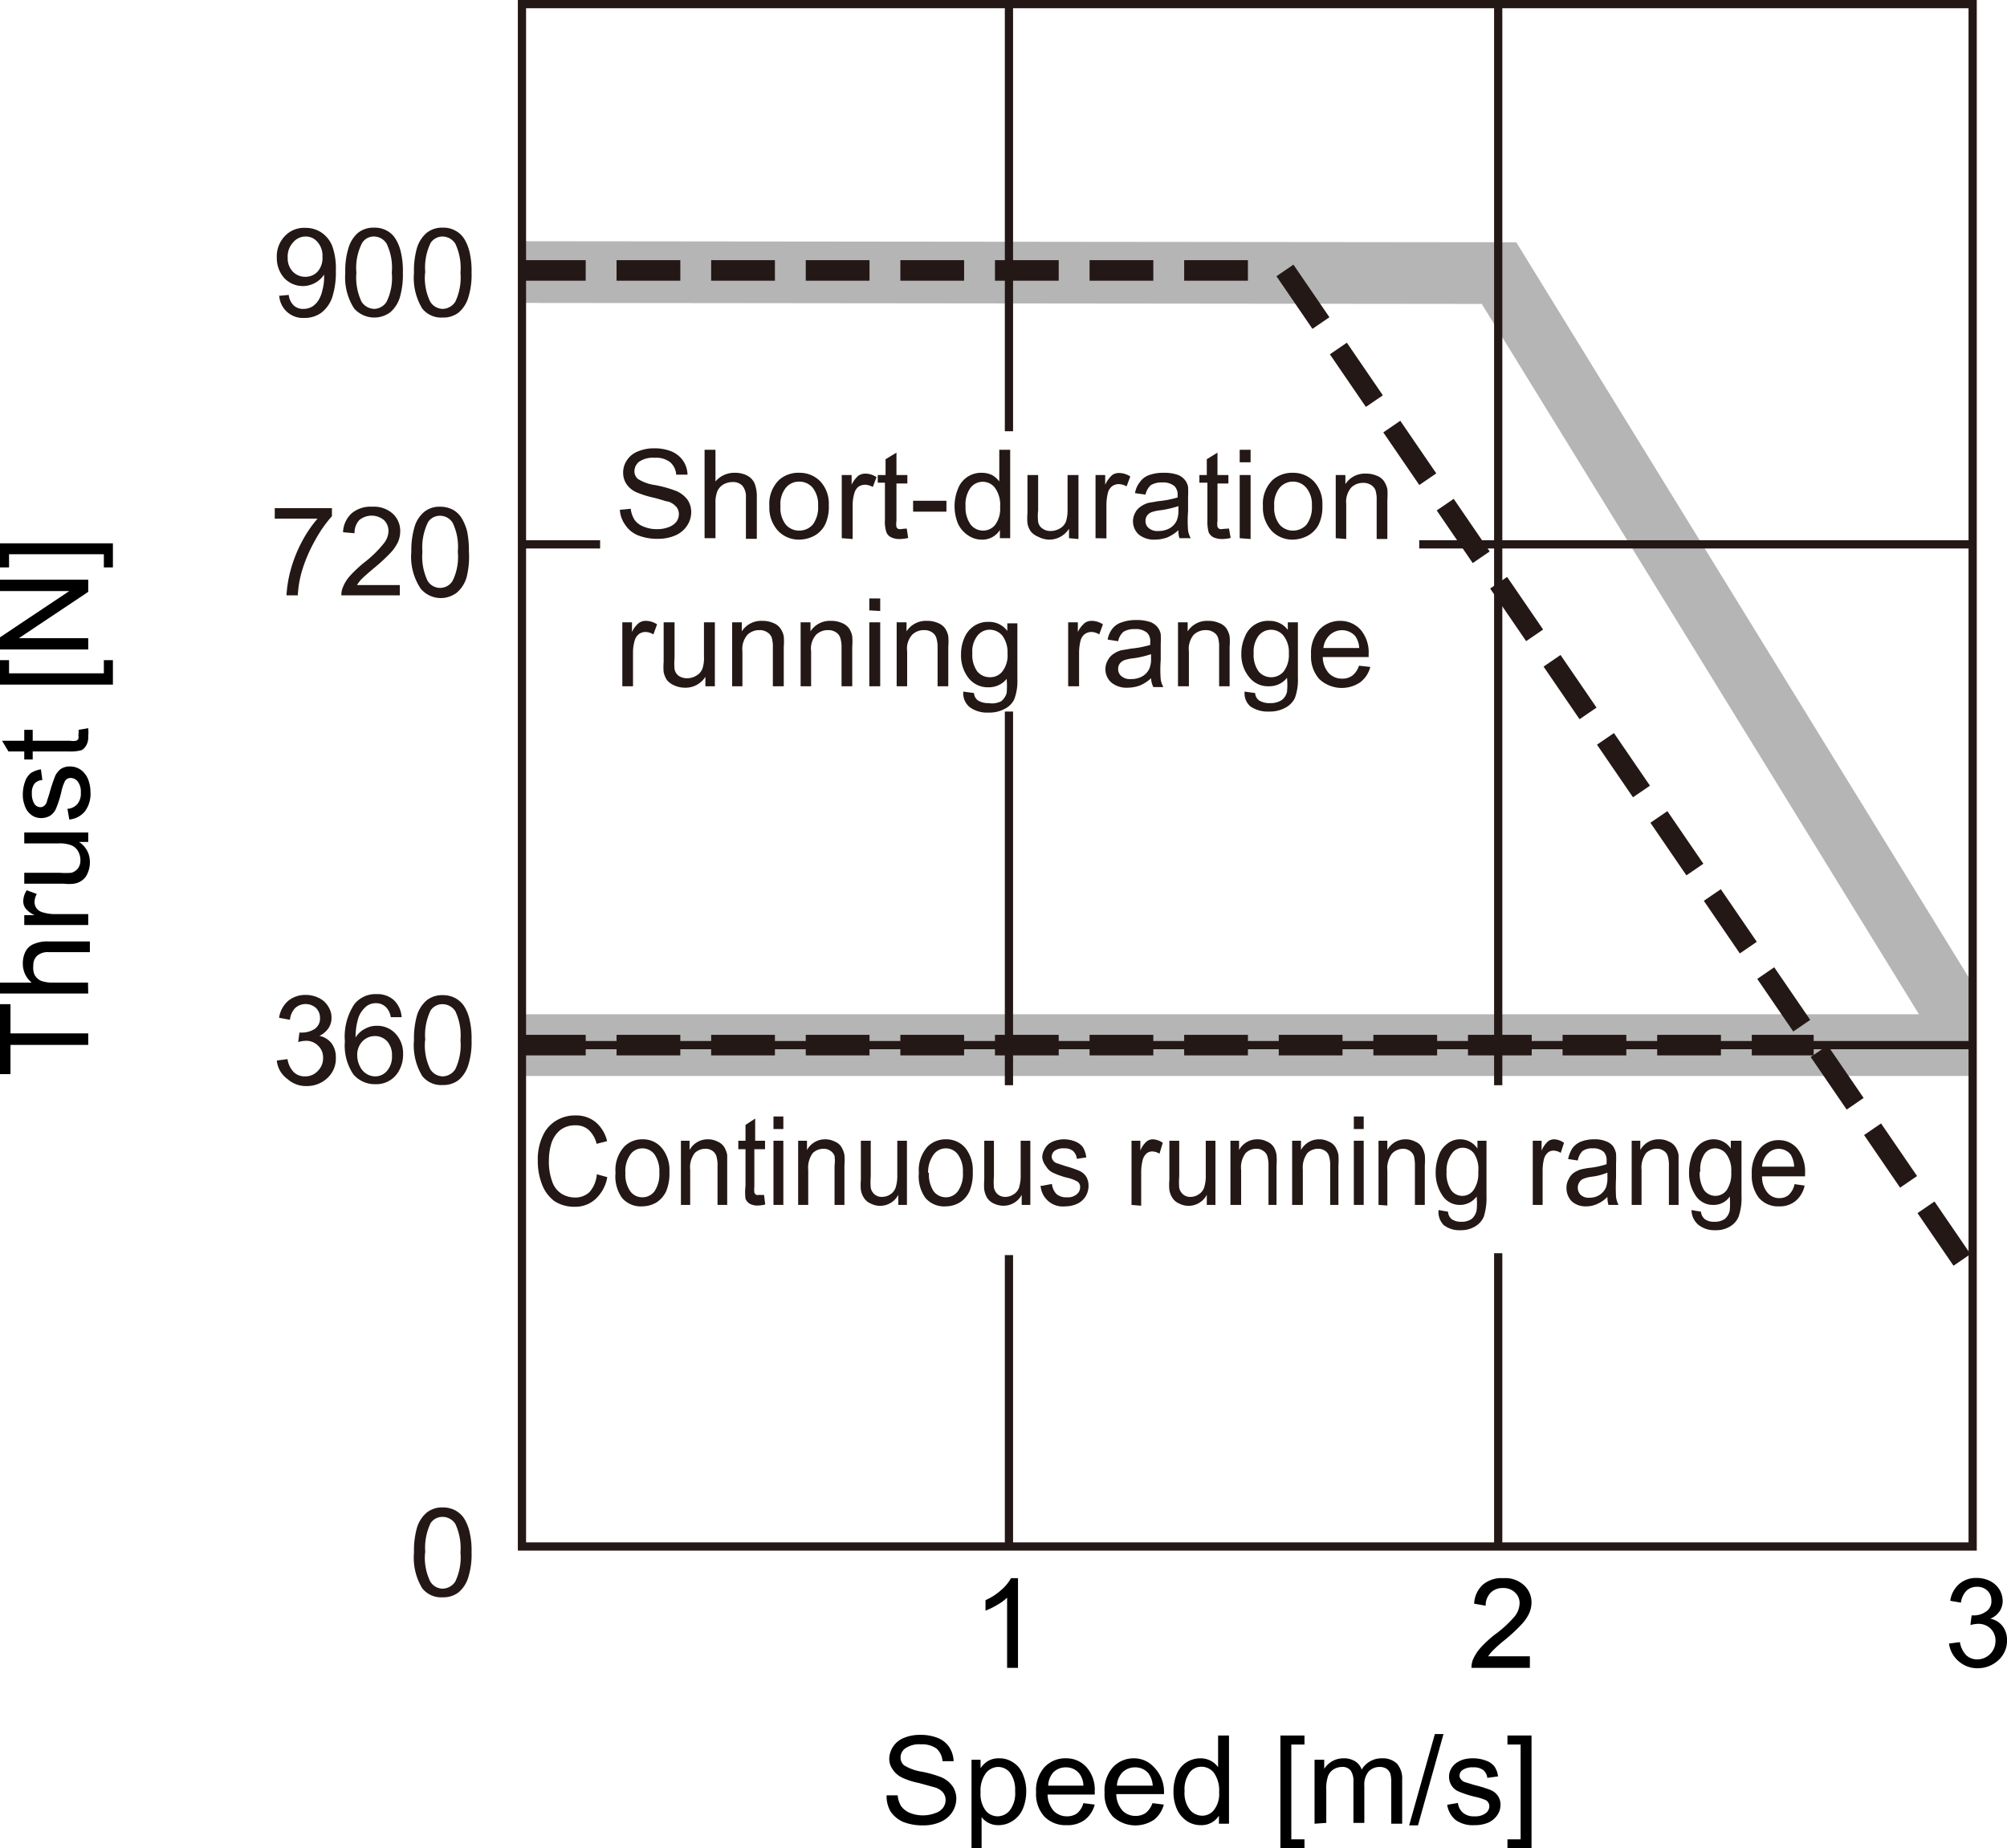 <svg xmlns="http://www.w3.org/2000/svg" xmlns:xlink="http://www.w3.org/1999/xlink" viewBox="0 0 97.59 89.87"><defs><style>.cls-1,.cls-2,.cls-3{fill:none;}.cls-1,.cls-3{stroke:#231815;}.cls-1{stroke-width:0.4px;}.cls-2{stroke:#b5b5b6;stroke-width:3px;}.cls-3{stroke-linejoin:round;stroke-dasharray:3.1 1.5;}.cls-4{clip-path:url(#clip-path);}.cls-5{fill:#231815;}</style><clipPath id="clip-path" transform="translate(-2.32 -4.9)"><rect class="cls-1" x="27.7" y="5.1" width="70.54" height="75"/></clipPath></defs><g id="illust"><line class="cls-2" x1="25.38" y1="50.82" x2="95.92" y2="50.82"/><line class="cls-3" x1="25.38" y1="50.82" x2="88.19" y2="50.82"/><line class="cls-1" x1="49.06" y1="61.03" x2="49.06" y2="75.29"/><line class="cls-1" x1="49.06" y1="34.6" x2="49.06" y2="52.77"/><g class="cls-4"><polyline class="cls-2" points="25.38 13.23 72.89 13.28 96 50.83"/></g><rect class="cls-1" x="25.38" y="0.2" width="70.54" height="75"/><line class="cls-1" x1="69.01" y1="26.47" x2="95.76" y2="26.47"/><line class="cls-1" x1="49.06" y1="0.1" x2="49.06" y2="20.97"/><line class="cls-1" x1="25.56" y1="26.47" x2="29.18" y2="26.47"/><line class="cls-3" x1="25.38" y1="13.15" x2="62.15" y2="13.15"/><line class="cls-1" x1="25.38" y1="50.82" x2="95.92" y2="50.82"/><line class="cls-1" x1="72.85" y1="60.94" x2="72.85" y2="75.2"/><line class="cls-1" x1="72.85" y1="0.2" x2="72.85" y2="52.77"/><line class="cls-3" x1="62.48" y1="13.15" x2="95.59" y2="61.54"/></g><g id="japanese"><path class="cls-5" d="M15.68,30.12v-.51h2.78V30a6.11,6.11,0,0,0-.81,1.16A7.35,7.35,0,0,0,17,32.67a5.28,5.28,0,0,0-.2,1.18h-.55a5.89,5.89,0,0,1,.2-1.22A6.59,6.59,0,0,1,17,31.24a5.91,5.91,0,0,1,.76-1.12Z" transform="translate(-2.32 -4.9)"/><path class="cls-5" d="M21.76,33.35v.5H18.92a.88.88,0,0,1,.06-.36,1.87,1.87,0,0,1,.35-.58,6.56,6.56,0,0,1,.69-.65,5.49,5.49,0,0,0,.94-.91,1,1,0,0,0,.25-.63.73.73,0,0,0-.22-.53.94.94,0,0,0-1.2,0,.9.9,0,0,0-.23.64L19,30.78a1.31,1.31,0,0,1,.42-.92,1.42,1.42,0,0,1,1-.32,1.36,1.36,0,0,1,1,.34,1.13,1.13,0,0,1,.36.85,1.32,1.32,0,0,1-.1.51,2.06,2.06,0,0,1-.35.52,8.57,8.57,0,0,1-.82.76c-.31.26-.52.45-.61.54a1.48,1.48,0,0,0-.22.29Z" transform="translate(-2.32 -4.9)"/><path class="cls-5" d="M22.32,31.73a4.05,4.05,0,0,1,.16-1.22,1.49,1.49,0,0,1,.47-.72,1.15,1.15,0,0,1,.77-.25,1.31,1.31,0,0,1,.61.14,1.17,1.17,0,0,1,.43.4,2.52,2.52,0,0,1,.27.64,4.53,4.53,0,0,1,.09,1A4,4,0,0,1,25,33a1.56,1.56,0,0,1-.47.72,1.28,1.28,0,0,1-1.75-.19A2.79,2.79,0,0,1,22.32,31.73Zm.54,0a2.73,2.73,0,0,0,.25,1.41.71.71,0,0,0,1.22,0,2.63,2.63,0,0,0,.25-1.41,2.68,2.68,0,0,0-.25-1.41.72.72,0,0,0-.61-.34.68.68,0,0,0-.58.3A2.76,2.76,0,0,0,22.86,31.73Z" transform="translate(-2.32 -4.9)"/><path class="cls-5" d="M15.85,19.29l.51-.05a.83.83,0,0,0,.25.52.65.65,0,0,0,.46.16.86.86,0,0,0,.43-.11,1,1,0,0,0,.3-.3A1.58,1.58,0,0,0,18,19a2.36,2.36,0,0,0,.08-.65v-.1a1.24,1.24,0,0,1-1.93.18,1.45,1.45,0,0,1-.37-1,1.42,1.42,0,0,1,.39-1.05,1.28,1.28,0,0,1,1-.4,1.38,1.38,0,0,1,.77.22,1.43,1.43,0,0,1,.53.65,3.18,3.18,0,0,1,.18,1.21,3.93,3.93,0,0,1-.18,1.31,1.59,1.59,0,0,1-.53.74,1.38,1.38,0,0,1-.83.25,1.15,1.15,0,0,1-1.21-1.06ZM18,17.39a1,1,0,0,0-.24-.72.74.74,0,0,0-.58-.27.79.79,0,0,0-.61.29,1,1,0,0,0-.26.75.92.92,0,0,0,.24.66.83.83,0,0,0,.61.26.8.8,0,0,0,.61-.26A1,1,0,0,0,18,17.39Z" transform="translate(-2.32 -4.9)"/><path class="cls-5" d="M19.11,18.16a3.72,3.72,0,0,1,.16-1.22,1.55,1.55,0,0,1,.46-.72,1.2,1.2,0,0,1,.78-.25,1.22,1.22,0,0,1,.61.14,1.1,1.1,0,0,1,.43.4,2.09,2.09,0,0,1,.26.64,3.93,3.93,0,0,1,.1,1,4,4,0,0,1-.15,1.22,1.56,1.56,0,0,1-.47.72,1.31,1.31,0,0,1-1.75-.19A2.79,2.79,0,0,1,19.11,18.16Zm.54,0a2.73,2.73,0,0,0,.25,1.41.75.75,0,0,0,.61.35.73.73,0,0,0,.61-.35,2.65,2.65,0,0,0,.25-1.41,2.68,2.68,0,0,0-.25-1.41.73.73,0,0,0-.61-.35.67.67,0,0,0-.58.31A2.64,2.64,0,0,0,19.65,18.16Z" transform="translate(-2.32 -4.9)"/><path class="cls-5" d="M22.45,18.16a4,4,0,0,1,.15-1.22,1.56,1.56,0,0,1,.47-.72,1.2,1.2,0,0,1,.78-.25,1.16,1.16,0,0,1,.6.14,1.12,1.12,0,0,1,.44.4,2.09,2.09,0,0,1,.26.64,3.93,3.93,0,0,1,.1,1,3.72,3.72,0,0,1-.16,1.22,1.55,1.55,0,0,1-.46.72,1.2,1.2,0,0,1-.78.25,1.17,1.17,0,0,1-1-.44A2.87,2.87,0,0,1,22.45,18.16Zm.54,0a2.63,2.63,0,0,0,.25,1.41.73.73,0,0,0,.61.35.75.75,0,0,0,.61-.35,2.75,2.75,0,0,0,.25-1.41,2.78,2.78,0,0,0-.25-1.41.75.75,0,0,0-.62-.35.7.7,0,0,0-.58.31A2.75,2.75,0,0,0,23,18.16Z" transform="translate(-2.32 -4.9)"/><path class="cls-5" d="M15.78,56.47l.52-.07a1.16,1.16,0,0,0,.31.64.76.76,0,0,0,.54.2.82.82,0,0,0,.62-.26.87.87,0,0,0,.26-.64.78.78,0,0,0-.24-.59.81.81,0,0,0-.6-.24,1.48,1.48,0,0,0-.37.06l.06-.46H17a1.14,1.14,0,0,0,.61-.17.61.61,0,0,0,.27-.55.66.66,0,0,0-.2-.48.76.76,0,0,0-1,0,.93.93,0,0,0-.26.58l-.53-.1a1.35,1.35,0,0,1,.44-.82,1.29,1.29,0,0,1,.85-.29,1.41,1.41,0,0,1,.65.15,1.06,1.06,0,0,1,.45.41,1,1,0,0,1,.16.56.89.89,0,0,1-.15.5,1.08,1.08,0,0,1-.44.37,1,1,0,0,1,.59.36,1.11,1.11,0,0,1,.21.69,1.28,1.28,0,0,1-.41,1,1.44,1.44,0,0,1-1,.39,1.34,1.34,0,0,1-.94-.34A1.25,1.25,0,0,1,15.78,56.47Z" transform="translate(-2.32 -4.9)"/><path class="cls-5" d="M21.85,54.36l-.53,0a.86.86,0,0,0-.2-.45.68.68,0,0,0-.52-.23.77.77,0,0,0-.45.14,1.29,1.29,0,0,0-.39.53,3.14,3.14,0,0,0-.15,1,1.13,1.13,0,0,1,.47-.43,1.15,1.15,0,0,1,.57-.14,1.2,1.2,0,0,1,.9.38,1.4,1.4,0,0,1,.37,1,1.59,1.59,0,0,1-.17.75,1.25,1.25,0,0,1-1.17.71,1.37,1.37,0,0,1-1.08-.48,2.5,2.5,0,0,1-.41-1.6,2.85,2.85,0,0,1,.46-1.81,1.31,1.31,0,0,1,1.08-.49,1.21,1.21,0,0,1,.83.28A1.27,1.27,0,0,1,21.85,54.36Zm-2.16,1.85a1.17,1.17,0,0,0,.12.52.86.86,0,0,0,.32.38.8.8,0,0,0,.44.13.74.74,0,0,0,.57-.27,1.05,1.05,0,0,0,.24-.73,1,1,0,0,0-.23-.7.79.79,0,0,0-.6-.26.83.83,0,0,0-.61.26A.94.94,0,0,0,19.69,56.21Z" transform="translate(-2.32 -4.9)"/><path class="cls-5" d="M22.45,55.48a4.09,4.09,0,0,1,.15-1.22,1.56,1.56,0,0,1,.47-.72,1.2,1.2,0,0,1,.78-.25,1.27,1.27,0,0,1,.6.14,1.2,1.2,0,0,1,.44.4,2.09,2.09,0,0,1,.26.64,3.93,3.93,0,0,1,.1,1,3.72,3.72,0,0,1-.16,1.22,1.55,1.55,0,0,1-.46.72,1.2,1.2,0,0,1-.78.25,1.17,1.17,0,0,1-1-.44A2.87,2.87,0,0,1,22.45,55.48Zm.54,0a2.63,2.63,0,0,0,.25,1.41.73.73,0,0,0,.61.35.75.75,0,0,0,.61-.35,2.73,2.73,0,0,0,.25-1.41,2.78,2.78,0,0,0-.25-1.41.74.74,0,0,0-.62-.34.69.69,0,0,0-.58.3A2.75,2.75,0,0,0,23,55.48Z" transform="translate(-2.32 -4.9)"/><path class="cls-5" d="M22.45,80.39a4.09,4.09,0,0,1,.15-1.22,1.56,1.56,0,0,1,.47-.72,1.2,1.2,0,0,1,.78-.25,1.27,1.27,0,0,1,.6.14,1.2,1.2,0,0,1,.44.4,2.2,2.2,0,0,1,.26.64,3.93,3.93,0,0,1,.1,1,3.72,3.72,0,0,1-.16,1.22,1.55,1.55,0,0,1-.46.72,1.2,1.2,0,0,1-.78.25,1.17,1.17,0,0,1-1-.44A2.87,2.87,0,0,1,22.45,80.39Zm.54,0a2.63,2.63,0,0,0,.25,1.41.71.71,0,0,0,.61.35.75.75,0,0,0,.61-.35,2.73,2.73,0,0,0,.25-1.41A2.78,2.78,0,0,0,24.46,79a.74.74,0,0,0-.62-.34.69.69,0,0,0-.58.3A2.78,2.78,0,0,0,23,80.39Z" transform="translate(-2.32 -4.9)"/><path d="M51.82,86h-.53V82.59a2.4,2.4,0,0,1-.5.36,3.44,3.44,0,0,1-.55.27v-.51a2.92,2.92,0,0,0,.77-.5,2.07,2.07,0,0,0,.47-.57h.34Z" transform="translate(-2.32 -4.9)"/><path d="M97.09,84.82l.53-.07a1.2,1.2,0,0,0,.31.64.78.78,0,0,0,.53.2.89.89,0,0,0,.89-.9.81.81,0,0,0-.24-.6.85.85,0,0,0-.6-.23,1.54,1.54,0,0,0-.38.06l.06-.47h.09a1,1,0,0,0,.6-.18.58.58,0,0,0,.27-.54.65.65,0,0,0-.19-.48.69.69,0,0,0-.51-.19.72.72,0,0,0-.51.19,1,1,0,0,0-.27.58l-.52-.09a1.32,1.32,0,0,1,.44-.82,1.24,1.24,0,0,1,.85-.29,1.44,1.44,0,0,1,.65.15,1.12,1.12,0,0,1,.45.41,1.1,1.1,0,0,1,.16.55.9.9,0,0,1-.15.51,1,1,0,0,1-.45.36,1,1,0,0,1,.6.37,1.09,1.09,0,0,1,.21.69,1.26,1.26,0,0,1-.41.95,1.47,1.47,0,0,1-1,.4,1.37,1.37,0,0,1-.94-.34A1.35,1.35,0,0,1,97.09,84.82Z" transform="translate(-2.32 -4.9)"/><path d="M76.71,85.44V86H73.87a1.15,1.15,0,0,1,.06-.37,2.2,2.2,0,0,1,.35-.57,5.66,5.66,0,0,1,.69-.65,5.64,5.64,0,0,0,1-.91,1.08,1.08,0,0,0,.24-.63.69.69,0,0,0-.22-.53.8.8,0,0,0-.59-.22.81.81,0,0,0-.6.23.88.88,0,0,0-.24.63L74,82.88a1.33,1.33,0,0,1,.42-.92,1.4,1.4,0,0,1,1-.32,1.34,1.34,0,0,1,1,.34,1.13,1.13,0,0,1,.37.85,1.34,1.34,0,0,1-.11.51,2.06,2.06,0,0,1-.35.52,8.25,8.25,0,0,1-.81.76,6.34,6.34,0,0,0-.61.54,1.89,1.89,0,0,0-.23.28Z" transform="translate(-2.32 -4.9)"/><path d="M45.43,92.2l.54,0a1.19,1.19,0,0,0,.17.53,1,1,0,0,0,.44.33,1.71,1.71,0,0,0,1.23,0,.75.75,0,0,0,.37-.26.65.65,0,0,0,.12-.37.58.58,0,0,0-.12-.36.81.81,0,0,0-.38-.25L47,91.6a3.46,3.46,0,0,1-.83-.27,1.1,1.1,0,0,1-.45-.4.88.88,0,0,1-.16-.53,1.13,1.13,0,0,1,.73-1,2,2,0,0,1,.79-.14,2.21,2.21,0,0,1,.84.15,1.2,1.2,0,0,1,.56.45,1.33,1.33,0,0,1,.21.68l-.54,0a.9.9,0,0,0-.3-.62,1.22,1.22,0,0,0-.75-.2,1.18,1.18,0,0,0-.75.19.54.54,0,0,0-.24.45.49.49,0,0,0,.17.38,2.3,2.3,0,0,0,.86.31,5.44,5.44,0,0,1,.95.27,1.31,1.31,0,0,1,.55.44,1.07,1.07,0,0,1,.18.61,1.21,1.21,0,0,1-.2.65,1.3,1.3,0,0,1-.56.47,2,2,0,0,1-.83.17,2.57,2.57,0,0,1-1-.17,1.46,1.46,0,0,1-.61-.51A1.49,1.49,0,0,1,45.43,92.2Z" transform="translate(-2.32 -4.9)"/><path d="M49.56,94.78V90.47H50v.41a1.17,1.17,0,0,1,.38-.36,1.05,1.05,0,0,1,.52-.12,1.18,1.18,0,0,1,.7.21,1.17,1.17,0,0,1,.46.58,2,2,0,0,1,.16.81,2.21,2.21,0,0,1-.17.87,1.3,1.3,0,0,1-.5.58,1.25,1.25,0,0,1-.69.2,1,1,0,0,1-.81-.39v1.52ZM50,92.05a1.34,1.34,0,0,0,.24.88.75.75,0,0,0,.59.29.77.77,0,0,0,.6-.3,1.37,1.37,0,0,0,.25-.92,1.41,1.41,0,0,0-.24-.89.74.74,0,0,0-.59-.29.78.78,0,0,0-.6.31A1.44,1.44,0,0,0,50,92.05Z" transform="translate(-2.32 -4.9)"/><path d="M55,92.58l.55.07a1.37,1.37,0,0,1-.48.74,1.4,1.4,0,0,1-.89.26,1.43,1.43,0,0,1-1.08-.42,1.62,1.62,0,0,1-.4-1.18,1.68,1.68,0,0,1,.4-1.21,1.37,1.37,0,0,1,1.05-.44,1.3,1.3,0,0,1,1,.43,1.65,1.65,0,0,1,.4,1.19.82.82,0,0,1,0,.14H53.26a1.23,1.23,0,0,0,.29.79.88.88,0,0,0,.65.27.82.82,0,0,0,.5-.15A1,1,0,0,0,55,92.58Zm-1.73-.85H55a1,1,0,0,0-.2-.59.81.81,0,0,0-.65-.3.84.84,0,0,0-.61.24A1,1,0,0,0,53.29,91.73Z" transform="translate(-2.32 -4.9)"/><path d="M58.36,92.58l.55.07a1.37,1.37,0,0,1-.48.74,1.62,1.62,0,0,1-2-.16,1.62,1.62,0,0,1-.4-1.18,1.68,1.68,0,0,1,.4-1.21,1.37,1.37,0,0,1,1-.44,1.3,1.3,0,0,1,1,.43A1.69,1.69,0,0,1,58.92,92v.14H56.6a1.23,1.23,0,0,0,.29.79.86.86,0,0,0,.65.27.84.84,0,0,0,.5-.15A1.07,1.07,0,0,0,58.36,92.58Zm-1.73-.85h1.74a1.11,1.11,0,0,0-.2-.59.82.82,0,0,0-.65-.3.86.86,0,0,0-.62.24A1,1,0,0,0,56.63,91.73Z" transform="translate(-2.32 -4.9)"/><path d="M61.59,93.58v-.39a1,1,0,0,1-.87.46,1.21,1.21,0,0,1-.69-.2,1.41,1.41,0,0,1-.48-.57,2.08,2.08,0,0,1-.17-.85,2.24,2.24,0,0,1,.15-.84A1.27,1.27,0,0,1,60,90.6a1.29,1.29,0,0,1,.69-.2,1.05,1.05,0,0,1,.86.43V89.29h.53v4.29ZM59.92,92a1.31,1.31,0,0,0,.25.89.77.77,0,0,0,.6.3.72.72,0,0,0,.58-.28,1.26,1.26,0,0,0,.25-.86,1.49,1.49,0,0,0-.25-.94.76.76,0,0,0-.61-.3.69.69,0,0,0-.58.29A1.38,1.38,0,0,0,59.92,92Z" transform="translate(-2.32 -4.9)"/><path d="M64.58,94.78V89.29h1.17v.44h-.64v4.61h.64v.44Z" transform="translate(-2.32 -4.9)"/><path d="M66.24,93.58V90.47h.47v.44a1.15,1.15,0,0,1,.39-.37,1.12,1.12,0,0,1,.55-.14,1,1,0,0,1,.57.15.73.73,0,0,1,.31.4,1.12,1.12,0,0,1,1-.55,1,1,0,0,1,.72.26,1.12,1.12,0,0,1,.25.79v2.13h-.53v-2a1.54,1.54,0,0,0-.05-.45.53.53,0,0,0-.19-.23.62.62,0,0,0-.31-.08.74.74,0,0,0-.55.22,1,1,0,0,0-.21.7v1.8h-.53v-2A.9.9,0,0,0,68,91a.49.49,0,0,0-.42-.18.79.79,0,0,0-.42.12.67.67,0,0,0-.27.34,1.87,1.87,0,0,0-.08.65v1.61Z" transform="translate(-2.32 -4.9)"/><path d="M70.84,93.66l1.25-4.44h.42l-1.24,4.44Z" transform="translate(-2.32 -4.9)"/><path d="M72.69,92.66l.52-.09a.75.75,0,0,0,.25.48.8.8,0,0,0,.56.17.83.83,0,0,0,.54-.15.43.43,0,0,0,.18-.34.35.35,0,0,0-.16-.29,2.62,2.62,0,0,0-.54-.17,4.94,4.94,0,0,1-.8-.26.76.76,0,0,1-.34-.29.79.79,0,0,1-.12-.42.76.76,0,0,1,.1-.39.89.89,0,0,1,.26-.29,1.27,1.27,0,0,1,.33-.16,1.65,1.65,0,0,1,.46-.06,1.79,1.79,0,0,1,.64.11.91.91,0,0,1,.41.28,1,1,0,0,1,.18.49l-.52.07a.57.57,0,0,0-.2-.38.74.74,0,0,0-.48-.13.83.83,0,0,0-.51.12.33.33,0,0,0-.16.28.24.24,0,0,0,.07.18.38.38,0,0,0,.2.14l.46.14a6.53,6.53,0,0,1,.78.24.82.82,0,0,1,.35.28.73.73,0,0,1,.13.45.85.85,0,0,1-.16.5,1.06,1.06,0,0,1-.44.36,1.69,1.69,0,0,1-.66.12,1.44,1.44,0,0,1-.92-.25A1.18,1.18,0,0,1,72.69,92.66Z" transform="translate(-2.32 -4.9)"/><path d="M76.79,94.78H75.62v-.44h.64V89.73h-.64v-.44h1.17Z" transform="translate(-2.32 -4.9)"/><path d="M6.61,55.71H2.83v1.42H2.32v-3.4h.51v1.42H6.61Z" transform="translate(-2.32 -4.9)"/><path d="M6.61,53.21H2.32v-.53H3.86a1.18,1.18,0,0,1-.43-.93,1.27,1.27,0,0,1,.14-.6A.78.78,0,0,1,4,50.79a1.6,1.6,0,0,1,.69-.11h2v.52h-2a.78.78,0,0,0-.57.18.62.62,0,0,0-.18.48A.86.86,0,0,0,4,52.3a.68.68,0,0,0,.33.3,1.73,1.73,0,0,0,.57.08h1.7Z" transform="translate(-2.32 -4.9)"/><path d="M6.61,49.88H3.5V49.4H4a1.23,1.23,0,0,1-.44-.33.6.6,0,0,1-.11-.34,1,1,0,0,1,.17-.54l.49.18a.82.82,0,0,0-.11.39.5.5,0,0,0,.1.31.53.53,0,0,0,.29.19,2,2,0,0,0,.62.09H6.61Z" transform="translate(-2.32 -4.9)"/><path d="M6.61,45.84H6.16a1.14,1.14,0,0,1,.53,1,1.27,1.27,0,0,1-.11.52.76.76,0,0,1-.27.35.87.87,0,0,1-.39.16,1.92,1.92,0,0,1-.49,0H3.5v-.53H5.23a3.43,3.43,0,0,0,.56,0,.64.64,0,0,0,.32-.21.65.65,0,0,0,.12-.4.89.89,0,0,0-.12-.45A.66.66,0,0,0,5.78,46a1.6,1.6,0,0,0-.61-.09H3.5v-.53H6.61Z" transform="translate(-2.32 -4.9)"/><path d="M5.69,44.75l-.09-.52A.7.7,0,0,0,6.08,44a.8.8,0,0,0,.17-.56.83.83,0,0,0-.15-.54.45.45,0,0,0-.34-.17.31.31,0,0,0-.28.15,2.12,2.12,0,0,0-.18.54,5.16,5.16,0,0,1-.26.81.81.81,0,0,1-.29.34.88.88,0,0,1-.42.11.86.86,0,0,1-.39-.09,1,1,0,0,1-.29-.26A1.08,1.08,0,0,1,3.5,44a1.33,1.33,0,0,1-.07-.45,1.84,1.84,0,0,1,.11-.65.91.91,0,0,1,.28-.41,1.32,1.32,0,0,1,.49-.18l.07.52A.57.57,0,0,0,4,43a.74.74,0,0,0-.13.48A.89.89,0,0,0,4,44a.35.35,0,0,0,.28.15.28.28,0,0,0,.18-.06.43.43,0,0,0,.14-.2c0-.06.07-.21.14-.47A8,8,0,0,1,5,42.64a.89.89,0,0,1,.28-.35.79.79,0,0,1,.45-.12.91.91,0,0,1,.5.15,1.06,1.06,0,0,1,.36.44,1.76,1.76,0,0,1,.13.66,1.44,1.44,0,0,1-.26.92A1.11,1.11,0,0,1,5.69,44.75Z" transform="translate(-2.32 -4.9)"/><path d="M6.14,40.39l.47-.08a2.08,2.08,0,0,1,0,.4.78.78,0,0,1-.1.44.56.56,0,0,1-.23.23,2.07,2.07,0,0,1-.63.06H3.91v.39H3.5v-.39H2.73l-.31-.52H3.5v-.53h.41v.53H5.73a.85.85,0,0,0,.29,0,.24.24,0,0,0,.11-.09.42.42,0,0,0,0-.18A1,1,0,0,0,6.14,40.39Z" transform="translate(-2.32 -4.9)"/><path d="M7.81,38.19H2.32V37h.44v.64H7.37V37h.44Z" transform="translate(-2.32 -4.9)"/><path d="M6.61,36.48H2.32v-.59l3.37-2.25H2.32v-.55H6.61v.59L3.24,35.93H6.61Z" transform="translate(-2.32 -4.9)"/><path d="M7.81,31.32v1.17H7.37v-.64H2.76v.64H2.32V31.32Z" transform="translate(-2.32 -4.9)"/><path class="cls-5" d="M31.34,62l.51.14a1.88,1.88,0,0,1-.58,1.07,1.44,1.44,0,0,1-1,.37,1.75,1.75,0,0,1-1-.28,1.83,1.83,0,0,1-.6-.82,3.13,3.13,0,0,1-.2-1.15,2.66,2.66,0,0,1,.23-1.17,1.63,1.63,0,0,1,.65-.76,1.73,1.73,0,0,1,.94-.26,1.49,1.49,0,0,1,1,.33,1.73,1.73,0,0,1,.55.92l-.51.13a1.35,1.35,0,0,0-.39-.68.92.92,0,0,0-.64-.22,1.16,1.16,0,0,0-.75.24,1.38,1.38,0,0,0-.42.64,2.86,2.86,0,0,0-.12.82,2.76,2.76,0,0,0,.15,1,1.13,1.13,0,0,0,.44.61,1.24,1.24,0,0,0,.66.2,1,1,0,0,0,.73-.27A1.48,1.48,0,0,0,31.34,62Z" transform="translate(-2.32 -4.9)"/><path class="cls-5" d="M32.25,61.93a1.69,1.69,0,0,1,.43-1.28,1.22,1.22,0,0,1,.88-.35,1.19,1.19,0,0,1,.94.42,1.69,1.69,0,0,1,.37,1.17,2.21,2.21,0,0,1-.16.94,1.3,1.3,0,0,1-.47.54,1.37,1.37,0,0,1-.68.19,1.19,1.19,0,0,1-1-.42A1.8,1.8,0,0,1,32.25,61.93Zm.48,0a1.42,1.42,0,0,0,.24.9.72.72,0,0,0,.59.29.73.73,0,0,0,.59-.3,1.5,1.5,0,0,0,.23-.91,1.43,1.43,0,0,0-.23-.87.73.73,0,0,0-.59-.3A.71.71,0,0,0,33,61,1.37,1.37,0,0,0,32.73,61.93Z" transform="translate(-2.32 -4.9)"/><path class="cls-5" d="M35.43,63.49V60.37h.42v.45a1,1,0,0,1,.89-.52,1,1,0,0,1,.47.11.7.7,0,0,1,.32.26,1.13,1.13,0,0,1,.15.39c0,.1,0,.27,0,.51v1.92h-.47v-1.9a1.48,1.48,0,0,0-.06-.48.48.48,0,0,0-.19-.25.57.57,0,0,0-.34-.1.73.73,0,0,0-.52.21,1.15,1.15,0,0,0-.22.82v1.7Z" transform="translate(-2.32 -4.9)"/><path class="cls-5" d="M39.47,63l.06.47a1.63,1.63,0,0,1-.35.05.78.78,0,0,1-.41-.09.52.52,0,0,1-.2-.24,2.64,2.64,0,0,1,0-.63V60.78h-.35v-.41h.35V59.6l.47-.31v1.08h.48v.41H39V62.6a1.48,1.48,0,0,0,0,.29.24.24,0,0,0,.09.11.32.32,0,0,0,.16,0A.9.9,0,0,0,39.47,63Z" transform="translate(-2.32 -4.9)"/><path class="cls-5" d="M39.93,59.8v-.61h.48v.61Zm0,3.69V60.37h.48v3.12Z" transform="translate(-2.32 -4.9)"/><path class="cls-5" d="M41.13,63.49V60.37h.43v.45a1,1,0,0,1,.89-.52,1,1,0,0,1,.46.11.65.65,0,0,1,.32.26,1.13,1.13,0,0,1,.15.39,3,3,0,0,1,0,.51v1.92h-.48v-1.9a1.9,1.9,0,0,0,0-.48.5.5,0,0,0-.2-.25.56.56,0,0,0-.33-.1.76.76,0,0,0-.53.21,1.2,1.2,0,0,0-.22.82v1.7Z" transform="translate(-2.32 -4.9)"/><path class="cls-5" d="M46,63.49V63a1,1,0,0,1-1.35.42.72.72,0,0,1-.32-.27,1,1,0,0,1-.15-.39,2.77,2.77,0,0,1,0-.49V60.37h.48V62.1a3.35,3.35,0,0,0,0,.56.55.55,0,0,0,.19.32.51.51,0,0,0,.35.12.75.75,0,0,0,.41-.12.66.66,0,0,0,.26-.33,1.87,1.87,0,0,0,.08-.61V60.37h.47v3.12Z" transform="translate(-2.32 -4.9)"/><path class="cls-5" d="M47,61.93a1.69,1.69,0,0,1,.43-1.28,1.24,1.24,0,0,1,.88-.35,1.21,1.21,0,0,1,.95.42,1.74,1.74,0,0,1,.36,1.17,2.21,2.21,0,0,1-.16.94,1.24,1.24,0,0,1-.47.54,1.34,1.34,0,0,1-.68.19,1.19,1.19,0,0,1-1-.42A1.8,1.8,0,0,1,47,61.93Zm.49,0a1.49,1.49,0,0,0,.23.9.75.75,0,0,0,.59.29.72.72,0,0,0,.59-.3,1.43,1.43,0,0,0,.24-.91,1.37,1.37,0,0,0-.24-.87.72.72,0,0,0-.59-.3.73.73,0,0,0-.59.3A1.44,1.44,0,0,0,47.45,61.93Z" transform="translate(-2.32 -4.9)"/><path class="cls-5" d="M52,63.49V63a1,1,0,0,1-.89.53,1.08,1.08,0,0,1-.47-.11.78.78,0,0,1-.32-.27,1.18,1.18,0,0,1-.14-.39,2.77,2.77,0,0,1,0-.49V60.37h.47V62.1a3.35,3.35,0,0,0,0,.56.61.61,0,0,0,.19.32.56.56,0,0,0,.36.12.72.72,0,0,0,.4-.12.63.63,0,0,0,.27-.33,1.87,1.87,0,0,0,.08-.61V60.37h.47v3.12Z" transform="translate(-2.32 -4.9)"/><path class="cls-5" d="M53,62.56l.47-.09a.83.83,0,0,0,.22.49.73.73,0,0,0,.51.16.66.66,0,0,0,.48-.15.43.43,0,0,0,.16-.34.3.3,0,0,0-.14-.28,1.7,1.7,0,0,0-.48-.18,3.74,3.74,0,0,1-.73-.26.76.76,0,0,1-.3-.29A.88.88,0,0,1,53,61.2a.79.79,0,0,1,.09-.38.86.86,0,0,1,.23-.3,1.05,1.05,0,0,1,.3-.15,1.41,1.41,0,0,1,.41-.07,1.46,1.46,0,0,1,.58.11.84.84,0,0,1,.37.28,1.28,1.28,0,0,1,.16.49l-.46.07a.59.59,0,0,0-.18-.38.63.63,0,0,0-.43-.13.72.72,0,0,0-.47.12.37.37,0,0,0-.14.28.28.28,0,0,0,.06.18.37.37,0,0,0,.18.14l.42.14a5.76,5.76,0,0,1,.7.24.8.8,0,0,1,.32.28.88.88,0,0,1,.11.45,1,1,0,0,1-.14.5.94.94,0,0,1-.4.36,1.38,1.38,0,0,1-.59.13,1.08,1.08,0,0,1-1.2-1Z" transform="translate(-2.32 -4.9)"/><path class="cls-5" d="M57.34,63.49V60.37h.43v.48a1.13,1.13,0,0,1,.3-.44.48.48,0,0,1,.3-.11.91.91,0,0,1,.49.17L58.7,61a.71.71,0,0,0-.35-.11.42.42,0,0,0-.28.1.65.65,0,0,0-.18.29,2.39,2.39,0,0,0-.08.62v1.63Z" transform="translate(-2.32 -4.9)"/><path class="cls-5" d="M61,63.49V63a1,1,0,0,1-1.35.42.72.72,0,0,1-.32-.27,1,1,0,0,1-.15-.39,2.77,2.77,0,0,1,0-.49V60.37h.48V62.1a3.35,3.35,0,0,0,0,.56.55.55,0,0,0,.19.32.51.51,0,0,0,.35.12.7.7,0,0,0,.4-.12.63.63,0,0,0,.27-.33,1.87,1.87,0,0,0,.08-.61V60.37h.47v3.12Z" transform="translate(-2.32 -4.9)"/><path class="cls-5" d="M62.15,63.49V60.37h.42v.45a1,1,0,0,1,.89-.52,1,1,0,0,1,.47.11.7.7,0,0,1,.32.26,1,1,0,0,1,.14.39,3,3,0,0,1,0,.51v1.92H64v-1.9a1.48,1.48,0,0,0-.06-.48.45.45,0,0,0-.2-.25.52.52,0,0,0-.33-.1.73.73,0,0,0-.52.21,1.15,1.15,0,0,0-.22.82v1.7Z" transform="translate(-2.32 -4.9)"/><path class="cls-5" d="M65.15,63.49V60.37h.43v.45a1,1,0,0,1,.89-.52,1,1,0,0,1,.46.11.7.7,0,0,1,.32.26,1.13,1.13,0,0,1,.15.39,3.27,3.27,0,0,1,0,.51v1.92H67v-1.9a1.48,1.48,0,0,0-.06-.48.44.44,0,0,0-.19-.25.56.56,0,0,0-.33-.1.74.74,0,0,0-.53.21,1.2,1.2,0,0,0-.22.82v1.7Z" transform="translate(-2.32 -4.9)"/><path class="cls-5" d="M68.15,59.8v-.61h.48v.61Zm0,3.69V60.37h.48v3.12Z" transform="translate(-2.32 -4.9)"/><path class="cls-5" d="M69.35,63.49V60.37h.43v.45a1,1,0,0,1,.89-.52,1,1,0,0,1,.46.11.65.65,0,0,1,.32.26,1.13,1.13,0,0,1,.15.39,3,3,0,0,1,0,.51v1.92h-.48v-1.9a1.9,1.9,0,0,0-.05-.48.5.5,0,0,0-.2-.25.56.56,0,0,0-.33-.1A.76.76,0,0,0,70,61a1.2,1.2,0,0,0-.22.82v1.7Z" transform="translate(-2.32 -4.9)"/><path class="cls-5" d="M72.27,63.74l.46.08a.52.52,0,0,0,.16.35.78.78,0,0,0,.48.14.84.84,0,0,0,.51-.14.73.73,0,0,0,.24-.42,3.16,3.16,0,0,0,0-.67,1,1,0,0,1-.78.41,1,1,0,0,1-.89-.47,1.93,1.93,0,0,1-.32-1.11,2.21,2.21,0,0,1,.15-.82,1.2,1.2,0,0,1,.42-.58,1,1,0,0,1,.64-.21,1,1,0,0,1,.82.45v-.38h.44v2.69a3,3,0,0,1-.13,1,1,1,0,0,1-.43.48,1.31,1.31,0,0,1-.71.18,1.24,1.24,0,0,1-.81-.25A.9.9,0,0,1,72.27,63.74Zm.39-1.87a1.45,1.45,0,0,0,.22.9.67.67,0,0,0,1.09,0,1.4,1.4,0,0,0,.23-.88A1.38,1.38,0,0,0,74,61a.69.69,0,0,0-.55-.29.65.65,0,0,0-.54.29A1.34,1.34,0,0,0,72.66,61.87Z" transform="translate(-2.32 -4.9)"/><path class="cls-5" d="M76.85,63.49V60.37h.43v.48a1.25,1.25,0,0,1,.3-.44.48.48,0,0,1,.3-.11.88.88,0,0,1,.49.17l-.16.49a.68.68,0,0,0-.35-.11.42.42,0,0,0-.28.1.65.65,0,0,0-.18.29,2.4,2.4,0,0,0-.07.62v1.63Z" transform="translate(-2.32 -4.9)"/><path class="cls-5" d="M80.48,63.1a1.56,1.56,0,0,1-.51.35,1.27,1.27,0,0,1-.52.11,1,1,0,0,1-.71-.25.92.92,0,0,1-.25-.64.82.82,0,0,1,.1-.42.83.83,0,0,1,.24-.31,1.35,1.35,0,0,1,.34-.17,4,4,0,0,1,.42-.08,3.88,3.88,0,0,0,.85-.18v-.14a.62.62,0,0,0-.13-.45.73.73,0,0,0-.54-.18.79.79,0,0,0-.5.13.86.86,0,0,0-.23.46l-.47-.07a1.54,1.54,0,0,1,.21-.53,1,1,0,0,1,.42-.32,1.79,1.79,0,0,1,.64-.11,1.37,1.37,0,0,1,.58.1.77.77,0,0,1,.33.23,1,1,0,0,1,.15.36,4.72,4.72,0,0,1,0,.49v.7a8.38,8.38,0,0,0,0,.93,1.29,1.29,0,0,0,.12.38h-.49A1.39,1.39,0,0,1,80.48,63.1Zm0-1.18a2.89,2.89,0,0,1-.77.2,1.52,1.52,0,0,0-.42.11.42.42,0,0,0-.18.17.45.45,0,0,0-.07.25.48.48,0,0,0,.14.35.56.56,0,0,0,.42.14.88.88,0,0,0,.49-.13.83.83,0,0,0,.32-.37,1.38,1.38,0,0,0,.07-.52Z" transform="translate(-2.32 -4.9)"/><path class="cls-5" d="M81.66,63.49V60.37h.42v.45A1,1,0,0,1,83,60.3a1,1,0,0,1,.47.11.7.7,0,0,1,.32.26,1.13,1.13,0,0,1,.15.39c0,.1,0,.27,0,.51v1.92h-.47v-1.9a1.48,1.48,0,0,0-.06-.48.44.44,0,0,0-.19-.25.56.56,0,0,0-.33-.1.74.74,0,0,0-.53.21,1.2,1.2,0,0,0-.22.82v1.7Z" transform="translate(-2.32 -4.9)"/><path class="cls-5" d="M84.57,63.74l.46.08a.53.53,0,0,0,.17.35.74.74,0,0,0,.48.14.84.84,0,0,0,.51-.14.73.73,0,0,0,.24-.42,4.54,4.54,0,0,0,0-.67.93.93,0,0,1-.77.41,1,1,0,0,1-.9-.47,1.93,1.93,0,0,1-.31-1.11,2.43,2.43,0,0,1,.14-.82,1.34,1.34,0,0,1,.42-.58,1.05,1.05,0,0,1,.65-.21,1,1,0,0,1,.82.45v-.38H87v2.69a2.72,2.72,0,0,1-.14,1,1,1,0,0,1-.42.48,1.31,1.31,0,0,1-.71.18,1.24,1.24,0,0,1-.81-.25A.94.94,0,0,1,84.57,63.74Zm.4-1.87a1.53,1.53,0,0,0,.21.9.68.68,0,0,0,1.1,0,1.41,1.41,0,0,0,.22-.88,1.32,1.32,0,0,0-.23-.86.68.68,0,0,0-.55-.29.62.62,0,0,0-.53.29A1.34,1.34,0,0,0,85,61.87Z" transform="translate(-2.32 -4.9)"/><path class="cls-5" d="M89.58,62.48l.49.07a1.33,1.33,0,0,1-.43.74,1.19,1.19,0,0,1-.8.27,1.23,1.23,0,0,1-1-.42A1.77,1.77,0,0,1,87.5,62a1.85,1.85,0,0,1,.37-1.22,1.18,1.18,0,0,1,.94-.44,1.16,1.16,0,0,1,.92.43,1.78,1.78,0,0,1,.36,1.19s0,.08,0,.14H88a1.2,1.2,0,0,0,.26.79.73.73,0,0,0,.58.27.7.7,0,0,0,.45-.15A1,1,0,0,0,89.58,62.48ZM88,61.63h1.56a1.22,1.22,0,0,0-.17-.59A.74.74,0,0,0,88.27,61,1,1,0,0,0,88,61.63Z" transform="translate(-2.32 -4.9)"/><path class="cls-5" d="M32.46,29.69l.53-.05a1.27,1.27,0,0,0,.18.53.92.92,0,0,0,.43.33,1.59,1.59,0,0,0,.66.13,1.5,1.5,0,0,0,.58-.1.85.85,0,0,0,.37-.26.63.63,0,0,0,.12-.37.55.55,0,0,0-.12-.35.92.92,0,0,0-.39-.26c-.11,0-.37-.11-.76-.2a4.42,4.42,0,0,1-.83-.27,1.14,1.14,0,0,1-.46-.4,1,1,0,0,1-.15-.54,1.07,1.07,0,0,1,.19-.61,1.12,1.12,0,0,1,.53-.42,2,2,0,0,1,.79-.15,2.17,2.17,0,0,1,.84.15,1.31,1.31,0,0,1,.57.46,1.26,1.26,0,0,1,.21.67l-.55,0a.87.87,0,0,0-.3-.61,1.11,1.11,0,0,0-.74-.21,1.2,1.2,0,0,0-.76.19.59.59,0,0,0-.23.45.48.48,0,0,0,.17.39,2.11,2.11,0,0,0,.85.3,5.87,5.87,0,0,1,1,.28,1.33,1.33,0,0,1,.56.43,1.07,1.07,0,0,1,.18.61,1.18,1.18,0,0,1-.2.65,1.3,1.3,0,0,1-.56.47,2.05,2.05,0,0,1-.83.17,2.53,2.53,0,0,1-1-.17,1.35,1.35,0,0,1-.62-.51A1.39,1.39,0,0,1,32.46,29.69Z" transform="translate(-2.32 -4.9)"/><path class="cls-5" d="M36.58,31.07v-4.3h.53v1.54a1.2,1.2,0,0,1,.93-.42,1.26,1.26,0,0,1,.6.13.8.8,0,0,1,.37.38,1.79,1.79,0,0,1,.11.7v2h-.53v-2a.84.84,0,0,0-.17-.58.63.63,0,0,0-.48-.18.89.89,0,0,0-.45.12.72.72,0,0,0-.29.33,1.5,1.5,0,0,0-.09.58v1.7Z" transform="translate(-2.32 -4.9)"/><path class="cls-5" d="M39.73,29.51a1.62,1.62,0,0,1,.48-1.28,1.42,1.42,0,0,1,1-.34,1.39,1.39,0,0,1,1,.42,1.59,1.59,0,0,1,.41,1.16,2,2,0,0,1-.18.94,1.29,1.29,0,0,1-.52.54,1.61,1.61,0,0,1-.76.19,1.39,1.39,0,0,1-1-.42A1.67,1.67,0,0,1,39.73,29.51Zm.54,0a1.31,1.31,0,0,0,.26.9.84.84,0,0,0,.65.29.86.86,0,0,0,.66-.29,1.4,1.4,0,0,0,.26-.92,1.31,1.31,0,0,0-.26-.87.85.85,0,0,0-.66-.3.82.82,0,0,0-.65.3A1.28,1.28,0,0,0,40.27,29.51Z" transform="translate(-2.32 -4.9)"/><path class="cls-5" d="M43.25,31.07V28h.48v.47a1.33,1.33,0,0,1,.33-.44.61.61,0,0,1,.34-.1,1,1,0,0,1,.54.17l-.18.48a.82.82,0,0,0-.39-.11.6.6,0,0,0-.31.1.59.59,0,0,0-.19.29,2.06,2.06,0,0,0-.09.62v1.63Z" transform="translate(-2.32 -4.9)"/><path class="cls-5" d="M46.41,30.6l.07.46a2,2,0,0,1-.39.05.92.92,0,0,1-.45-.09.46.46,0,0,1-.22-.24,1.68,1.68,0,0,1-.07-.62V28.37H45V28h.38v-.77l.53-.32V28h.53v.41h-.53v1.82a.89.89,0,0,0,0,.29.17.17,0,0,0,.09.1.4.4,0,0,0,.18,0Z" transform="translate(-2.32 -4.9)"/><path class="cls-5" d="M46.72,29.78v-.53h1.62v.53Z" transform="translate(-2.32 -4.9)"/><path class="cls-5" d="M50.94,31.07v-.4a1,1,0,0,1-.87.47,1.16,1.16,0,0,1-.68-.21,1.37,1.37,0,0,1-.49-.57,2.25,2.25,0,0,1,0-1.69,1.2,1.2,0,0,1,1.16-.78,1.18,1.18,0,0,1,.5.11,1.17,1.17,0,0,1,.35.31V26.77h.53v4.3Zm-1.67-1.56a1.42,1.42,0,0,0,.25.9.76.76,0,0,0,.6.29.74.74,0,0,0,.59-.28,1.3,1.3,0,0,0,.24-.86,1.43,1.43,0,0,0-.25-.94.75.75,0,0,0-1.19,0A1.38,1.38,0,0,0,49.27,29.51Z" transform="translate(-2.32 -4.9)"/><path class="cls-5" d="M54.3,31.07v-.46a1.14,1.14,0,0,1-1,.53A1.26,1.26,0,0,1,52.8,31a.93.93,0,0,1-.36-.26,1,1,0,0,1-.16-.39,3,3,0,0,1,0-.5V28h.52v1.72a2.33,2.33,0,0,0,0,.56.48.48,0,0,0,.21.32.63.63,0,0,0,.4.12.88.88,0,0,0,.44-.12.68.68,0,0,0,.3-.33,1.87,1.87,0,0,0,.08-.61V28h.53v3.11Z" transform="translate(-2.32 -4.9)"/><path class="cls-5" d="M55.59,31.07V28h.47v.47A1.48,1.48,0,0,1,56.4,28a.57.57,0,0,1,.34-.1,1,1,0,0,1,.54.17l-.18.48a.82.82,0,0,0-.39-.11.57.57,0,0,0-.31.1.61.61,0,0,0-.2.29,2.45,2.45,0,0,0-.08.62v1.63Z" transform="translate(-2.32 -4.9)"/><path class="cls-5" d="M59.62,30.68a1.88,1.88,0,0,1-.56.36,1.81,1.81,0,0,1-.58.1,1.17,1.17,0,0,1-.79-.25.87.87,0,0,1-.17-1.06.79.79,0,0,1,.27-.3,1.21,1.21,0,0,1,.38-.18l.47-.08a4.88,4.88,0,0,0,.94-.18V29a.59.59,0,0,0-.15-.46.86.86,0,0,0-.6-.18,1,1,0,0,0-.55.13.87.87,0,0,0-.26.46l-.51-.07a1.13,1.13,0,0,1,.23-.53A.92.92,0,0,1,58.2,28a2,2,0,0,1,.71-.11,2,2,0,0,1,.65.09.81.81,0,0,1,.36.24.77.77,0,0,1,.17.35,4.88,4.88,0,0,1,0,.49v.7a5.84,5.84,0,0,0,0,.93,1.07,1.07,0,0,0,.13.38h-.55A1.12,1.12,0,0,1,59.62,30.68Zm0-1.17a4.82,4.82,0,0,1-.86.2,1.91,1.91,0,0,0-.46.1.51.51,0,0,0-.21.17.45.45,0,0,0-.07.25.43.43,0,0,0,.16.35.63.63,0,0,0,.46.14,1.09,1.09,0,0,0,.55-.13.84.84,0,0,0,.34-.36,1.23,1.23,0,0,0,.09-.53Z" transform="translate(-2.32 -4.9)"/><path class="cls-5" d="M62.08,30.6l.08.46a2.08,2.08,0,0,1-.4.05,1,1,0,0,1-.45-.09.51.51,0,0,1-.22-.24,2,2,0,0,1-.06-.62V28.37h-.39V28H61v-.77l.52-.32V28h.53v.41h-.53v1.82a.89.89,0,0,0,0,.29.28.28,0,0,0,.09.1.4.4,0,0,0,.18,0Z" transform="translate(-2.32 -4.9)"/><path class="cls-5" d="M62.6,27.38v-.61h.53v.61Zm0,3.69V28h.53v3.11Z" transform="translate(-2.32 -4.9)"/><path class="cls-5" d="M63.73,29.51a1.62,1.62,0,0,1,.48-1.28,1.46,1.46,0,0,1,1-.34,1.39,1.39,0,0,1,1,.42,1.59,1.59,0,0,1,.41,1.16,2,2,0,0,1-.18.94,1.31,1.31,0,0,1-.53.54,1.61,1.61,0,0,1-.75.19,1.39,1.39,0,0,1-1-.42A1.67,1.67,0,0,1,63.73,29.51Zm.55,0a1.31,1.31,0,0,0,.26.9.84.84,0,0,0,.65.29.86.86,0,0,0,.66-.29,1.4,1.4,0,0,0,.26-.92,1.26,1.26,0,0,0-.27-.87.85.85,0,0,0-1.3,0A1.28,1.28,0,0,0,64.28,29.51Z" transform="translate(-2.32 -4.9)"/><path class="cls-5" d="M67.27,31.07V28h.47v.44a1.12,1.12,0,0,1,1-.51,1.27,1.27,0,0,1,.52.1.74.74,0,0,1,.35.26,1.15,1.15,0,0,1,.17.39,3.27,3.27,0,0,1,0,.51v1.92h-.52v-1.9a1.48,1.48,0,0,0-.06-.48.53.53,0,0,0-.22-.25.66.66,0,0,0-.37-.1.82.82,0,0,0-.58.22,1.06,1.06,0,0,0-.25.81v1.7Z" transform="translate(-2.32 -4.9)"/><path class="cls-5" d="M32.58,38.27V35.16h.47v.47a1.21,1.21,0,0,1,.34-.44.57.57,0,0,1,.34-.1,1,1,0,0,1,.54.17l-.18.49a.74.74,0,0,0-.39-.12.55.55,0,0,0-.31.1.61.61,0,0,0-.2.29,2.06,2.06,0,0,0-.09.62v1.63Z" transform="translate(-2.32 -4.9)"/><path class="cls-5" d="M36.62,38.27v-.46a1.14,1.14,0,0,1-1,.53,1.26,1.26,0,0,1-.51-.11.93.93,0,0,1-.36-.26,1.14,1.14,0,0,1-.16-.39,3,3,0,0,1,0-.5V35.16h.53v1.72a3.35,3.35,0,0,0,0,.56.53.53,0,0,0,.21.33.72.72,0,0,0,.4.11.86.86,0,0,0,.44-.12.68.68,0,0,0,.3-.33,1.63,1.63,0,0,0,.08-.61V35.16h.53v3.11Z" transform="translate(-2.32 -4.9)"/><path class="cls-5" d="M37.92,38.27V35.16h.47v.44a1.12,1.12,0,0,1,1-.51,1.27,1.27,0,0,1,.52.1.74.74,0,0,1,.35.26,1,1,0,0,1,.17.39,3,3,0,0,1,0,.51v1.92h-.53V36.38a1.5,1.5,0,0,0-.06-.49.53.53,0,0,0-.22-.25.66.66,0,0,0-.37-.1.82.82,0,0,0-.58.22,1.06,1.06,0,0,0-.25.81v1.7Z" transform="translate(-2.32 -4.9)"/><path class="cls-5" d="M41.25,38.27V35.16h.48v.44a1.12,1.12,0,0,1,1-.51,1.27,1.27,0,0,1,.52.1.79.79,0,0,1,.35.26,1,1,0,0,1,.16.39,3,3,0,0,1,0,.51v1.92h-.52V36.38a1.46,1.46,0,0,0-.07-.49.51.51,0,0,0-.21-.25.66.66,0,0,0-.37-.1.81.81,0,0,0-.58.22,1,1,0,0,0-.25.81v1.7Z" transform="translate(-2.32 -4.9)"/><path class="cls-5" d="M44.59,34.58V34h.53v.61Zm0,3.69V35.16h.53v3.11Z" transform="translate(-2.32 -4.9)"/><path class="cls-5" d="M45.92,38.27V35.16h.48v.44a1.12,1.12,0,0,1,1-.51,1.27,1.27,0,0,1,.52.1.79.79,0,0,1,.35.26,1,1,0,0,1,.16.39,3,3,0,0,1,0,.51v1.92h-.52V36.38a1.46,1.46,0,0,0-.07-.49.51.51,0,0,0-.21-.25.66.66,0,0,0-.37-.1.81.81,0,0,0-.58.22,1,1,0,0,0-.25.81v1.7Z" transform="translate(-2.32 -4.9)"/><path class="cls-5" d="M49.16,38.53l.52.07a.48.48,0,0,0,.18.35.92.92,0,0,0,.53.14A1,1,0,0,0,51,39a.78.78,0,0,0,.27-.41,4.34,4.34,0,0,0,0-.68,1.11,1.11,0,0,1-.87.41,1.19,1.19,0,0,1-1-.47,1.77,1.77,0,0,1-.35-1.11,2,2,0,0,1,.16-.82,1.29,1.29,0,0,1,.47-.58,1.22,1.22,0,0,1,.72-.2,1.09,1.09,0,0,1,.9.44v-.37h.49v2.69a2.56,2.56,0,0,1-.15,1,1,1,0,0,1-.47.47,1.55,1.55,0,0,1-.78.18,1.44,1.44,0,0,1-.9-.25A.87.87,0,0,1,49.16,38.53Zm.44-1.87a1.37,1.37,0,0,0,.24.89.78.78,0,0,0,.61.28.75.75,0,0,0,.61-.28,1.28,1.28,0,0,0,.25-.88,1.34,1.34,0,0,0-.25-.86.81.81,0,0,0-.62-.29.75.75,0,0,0-.59.29A1.23,1.23,0,0,0,49.6,36.66Z" transform="translate(-2.32 -4.9)"/><path class="cls-5" d="M54.26,38.27V35.16h.47v.47a1.33,1.33,0,0,1,.34-.44.57.57,0,0,1,.34-.1,1,1,0,0,1,.54.17l-.18.49a.74.74,0,0,0-.39-.12.57.57,0,0,0-.31.1.61.61,0,0,0-.2.29,2.45,2.45,0,0,0-.08.62v1.63Z" transform="translate(-2.32 -4.9)"/><path class="cls-5" d="M58.29,37.88a1.88,1.88,0,0,1-.56.36,1.86,1.86,0,0,1-.58.1,1.17,1.17,0,0,1-.79-.25A.87.87,0,0,1,56.19,37a.79.79,0,0,1,.27-.3,1.21,1.21,0,0,1,.38-.18l.47-.08a4.88,4.88,0,0,0,.94-.18v-.13a.59.59,0,0,0-.15-.46.86.86,0,0,0-.6-.18,1,1,0,0,0-.55.13.81.81,0,0,0-.26.46L56.18,36a1.17,1.17,0,0,1,.23-.53.92.92,0,0,1,.46-.31,2,2,0,0,1,.71-.11,2,2,0,0,1,.65.09.81.81,0,0,1,.36.24.77.77,0,0,1,.17.35,4.88,4.88,0,0,1,0,.49V37a5.84,5.84,0,0,0,0,.93,1.07,1.07,0,0,0,.13.38H58.4A1.12,1.12,0,0,1,58.29,37.88Zm0-1.17a4.82,4.82,0,0,1-.86.2,1.91,1.91,0,0,0-.46.1.51.51,0,0,0-.21.17.45.45,0,0,0-.07.25.43.43,0,0,0,.16.35.63.63,0,0,0,.46.14,1.09,1.09,0,0,0,.55-.13.84.84,0,0,0,.34-.36,1.23,1.23,0,0,0,.09-.53Z" transform="translate(-2.32 -4.9)"/><path class="cls-5" d="M59.6,38.27V35.16h.47v.44a1.12,1.12,0,0,1,1-.51,1.27,1.27,0,0,1,.52.1.77.77,0,0,1,.36.26,1.14,1.14,0,0,1,.16.39,3,3,0,0,1,0,.51v1.92H61.6V36.38a1.5,1.5,0,0,0-.06-.49.48.48,0,0,0-.22-.25.64.64,0,0,0-.37-.1.84.84,0,0,0-.58.22,1.06,1.06,0,0,0-.24.81v1.7Z" transform="translate(-2.32 -4.9)"/><path class="cls-5" d="M62.84,38.53l.51.07a.48.48,0,0,0,.18.35.94.94,0,0,0,.54.14,1,1,0,0,0,.56-.14.68.68,0,0,0,.27-.41,3.34,3.34,0,0,0,0-.68,1.09,1.09,0,0,1-.86.41,1.16,1.16,0,0,1-1-.47,1.72,1.72,0,0,1-.36-1.11,2,2,0,0,1,.17-.82,1.2,1.2,0,0,1,1.18-.78,1.1,1.1,0,0,1,.91.44v-.37h.49v2.69a2.56,2.56,0,0,1-.15,1,1.07,1.07,0,0,1-.47.47,1.59,1.59,0,0,1-.79.18,1.48,1.48,0,0,1-.9-.25A.84.84,0,0,1,62.84,38.53Zm.44-1.87a1.37,1.37,0,0,0,.24.89.8.8,0,0,0,1.22,0,1.34,1.34,0,0,0,.25-.88,1.28,1.28,0,0,0-.26-.86.78.78,0,0,0-1.21,0A1.29,1.29,0,0,0,63.28,36.66Z" transform="translate(-2.32 -4.9)"/><path class="cls-5" d="M68.4,37.27l.55.06a1.34,1.34,0,0,1-.48.74,1.6,1.6,0,0,1-2-.15,1.64,1.64,0,0,1-.4-1.18,1.71,1.71,0,0,1,.4-1.22,1.37,1.37,0,0,1,1-.43,1.33,1.33,0,0,1,1,.42,1.7,1.7,0,0,1,.4,1.2s0,.07,0,.14H66.64a1.2,1.2,0,0,0,.29.78.88.88,0,0,0,.65.27.82.82,0,0,0,.5-.15A1,1,0,0,0,68.4,37.27Zm-1.73-.86h1.74a1.06,1.06,0,0,0-.2-.59A.87.87,0,0,0,67,35.76,1,1,0,0,0,66.67,36.41Z" transform="translate(-2.32 -4.9)"/></g></svg>